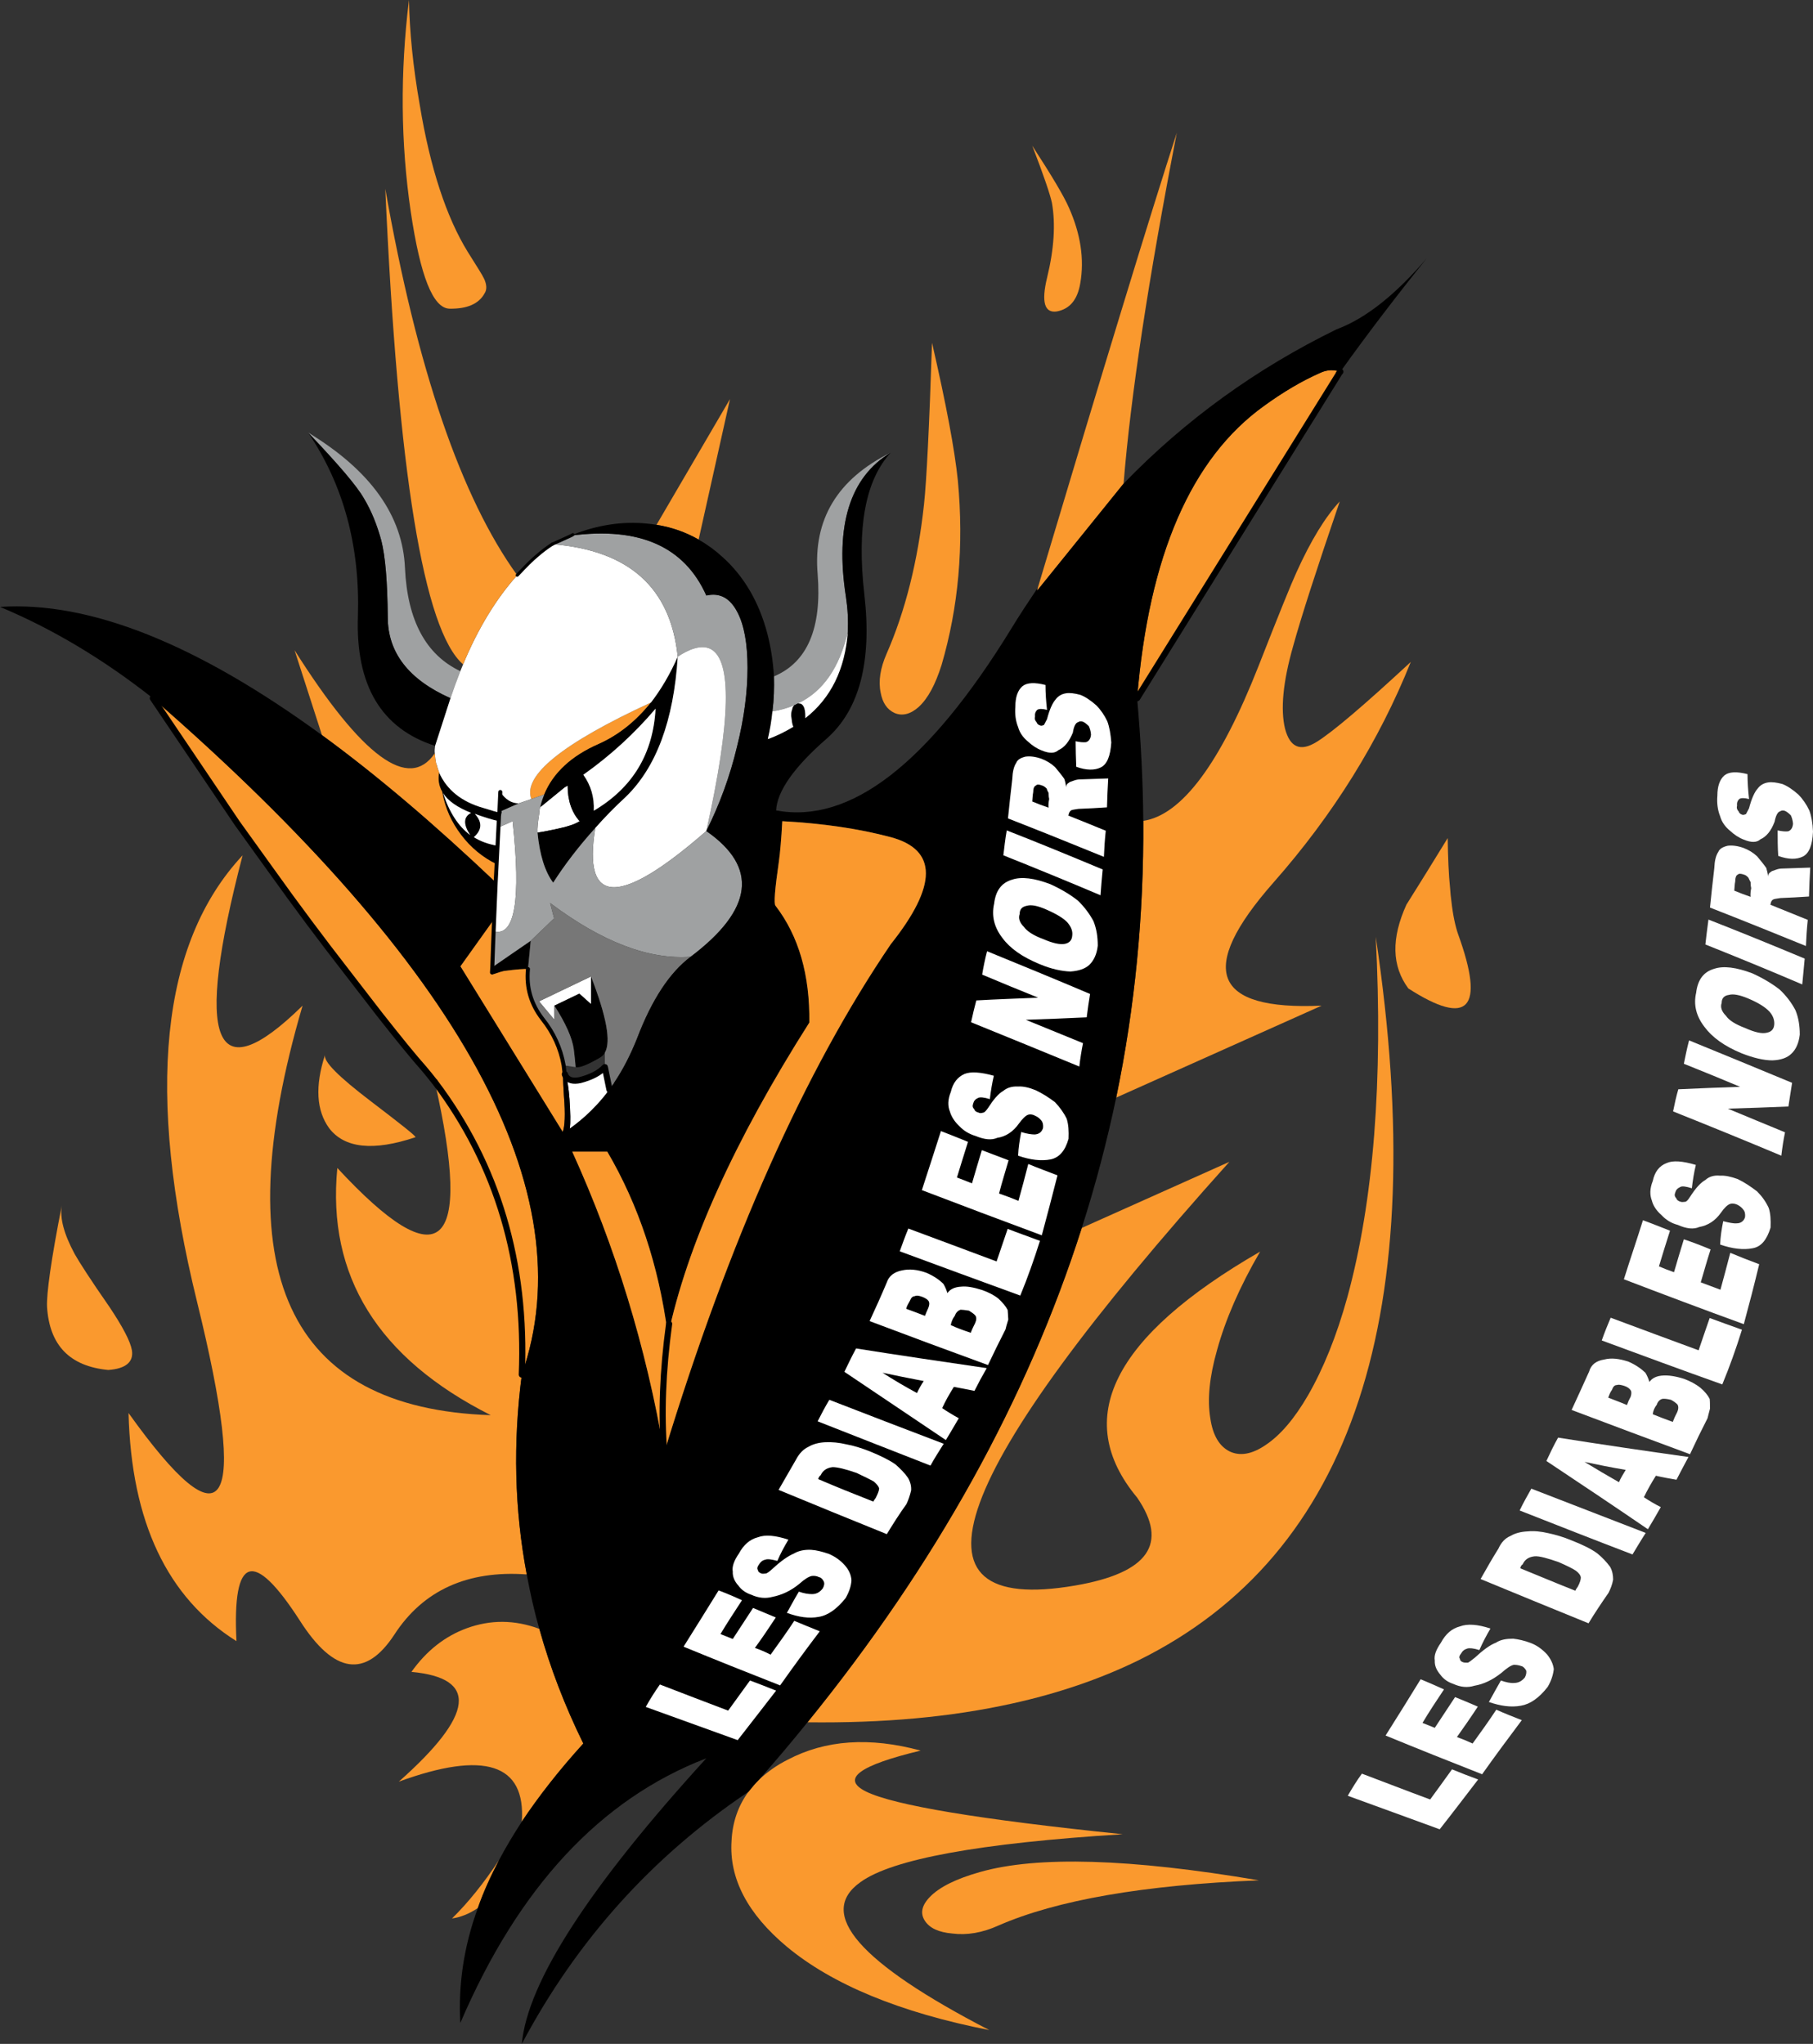 <?xml version="1.0" encoding="utf-8"?>
<!-- Generator: Adobe Illustrator 12.0.0, SVG Export Plug-In . SVG Version: 6.00 Build 51448)  -->
<!DOCTYPE svg PUBLIC "-//W3C//DTD SVG 1.1//EN" "http://www.w3.org/Graphics/SVG/1.1/DTD/svg11.dtd">
<svg  version="1.1" id="Layer_1" xmlns="http://www.w3.org/2000/svg" xmlns:xlink="http://www.w3.org/1999/xlink" width="589.6" height="664.8"
	 viewBox="0 0 589.6 664.8" overflow="visible" enable-background="new 0 0 589.6 664.8" xml:space="preserve">
<rect x="0" y="0" width="589.6" height="664.8" fill="#333333" stroke="none"/>
<g>
	<path fill="#FA992E" d="M335.7,47.4c3.7,9.6,5.8,15.8,6.4,18.6c1.2,6.9,0.7,15-1.6,24.4c-1.9,7.9-0.8,11.5,3.2,10.9
		c4.2-0.8,6.7-3.8,7.6-9.1c1.4-7.9,0.1-16.2-3.7-24.7C346,63.8,342,57.1,335.7,47.4z"/>
	<path fill="#FA992E" d="M311.5,156.3c-1-9.9-3.8-24.8-8.4-44.8c-0.9,27.6-1.8,45.1-2.6,52.5c-2,18.5-6.1,34.8-12.2,48.7
		c-2,4.6-2.7,8.8-1.9,12.6c0.6,3.3,2.1,5.5,4.5,6.6c2.5,1.1,5.2,0.4,7.8-1.9c3.1-2.8,5.5-7.4,7.5-13.7
		C311.7,197.5,313.5,177.6,311.5,156.3z"/>
	<path fill="#FA992E" d="M136.5,34.1c-2.2-12.5-3.3-23.8-3.5-34.1c-2.9,23.6-2.7,46.6,0.6,69c3.1,20.8,7.2,31.3,12.6,31.4
		c5.6,0.1,9.5-1.5,11.4-5c0.8-1.2,0.7-2.9-0.2-4.8c-0.4-0.9-2.2-3.8-5.3-8.7C145.2,70.7,139.9,54.7,136.5,34.1z"/>
	<path fill="#FA992E" d="M105.7,343.1c-3.3,10.2-2.8,18.1,1.3,23.8c5,6.6,14.4,7.6,28.1,3c0.4-0.2-4.4-4-14.5-11.7
		C110.1,350.2,105.1,345.2,105.7,343.1z"/>
	<path fill="#FA992E" d="M20.1,392.1c-3.5,17.7-5,28.7-4.8,33c0.8,12.5,7.4,19.3,19.9,20.5c5.7-0.4,8.3-2.6,7.7-6.4
		c-0.5-2.9-2.9-7.5-7.3-14.1c-6.2-8.9-9.9-14.7-11.3-17.2C20.8,401.4,19.4,396.2,20.1,392.1z"/>
	<path fill="#FA992E" d="M318.7,608.9c-7.8,2.2-13.2,4.9-16.3,8.1c-2.7,2.8-3.2,5.4-1.6,7.8c1.6,2.4,4.5,3.7,8.9,4.1
		c4.7,0.6,9.7-0.2,15-2.6c19-8.3,47.3-13.2,84.7-14.7C367.6,604.5,337.3,603.6,318.7,608.9z"/>
	<path fill="#FA992E" d="M471.6,289.1c-0.5-4.7-0.7-10.2-0.8-16.5c-1.7,2.7-5,8.2-10.2,16.5c-0.8,1.2-1.6,2.6-2.5,4
		c-0.2,0.3-0.4,0.7-0.7,1.1c-5,11-4.8,20,0.6,27.3c19.6,12.6,25,6.7,16.2-17.6c-0.9-2.6-1.7-6.2-2.2-10.8
		C471.8,291.8,471.7,290.5,471.6,289.1z"/>
	<path fill="#9FA1A2" d="M118.4,162.2c2.4,4,4.2,8.5,5.6,13.6c1.3,5.1,2,13.4,2.1,24.9c0,11.5,6.7,20.3,20.4,26.4c1-3,2.1-6,3.2-8.8
		c-11.2-5.3-17.2-16.5-18-33.5c-0.7-17.1-11.2-31.8-31.5-44.1C110,151,116.1,158.1,118.4,162.2z"/>
	<path d="M124,175.8c-1.4-5.1-3.2-9.6-5.6-13.6c-2.3-4.1-8.4-11.2-18.2-21.5c11.5,17,16.9,36.9,16.2,59.7
		c-0.8,22.5,7.6,36.6,25.1,42.2l5-15.5c-13.7-6.1-20.4-14.9-20.4-26.4C126,189.2,125.3,180.9,124,175.8z"/>
	<path d="M143.8,257.5L143.8,257.5c0,0.1,0.2,0.3,0.3,0.5c1.6,2.5,4.6,4.6,9.1,6.4c-2.5,1.3-2.6,3.7-0.3,7.2
		c-3.8-2.8-6.8-7.4-8.8-13.6h-0.2c0.9,4.9,2.9,9.4,6.1,13.6c3.1,4.1,7,7.3,11.5,9.5l0.3-6c-2.9-0.5-5.5-1.4-7.7-2.8
		c2.7-2.4,2.8-4.9,0.3-7.6c3,1.1,5.6,1.9,7.8,2.4l0,0l0.1-2.2v0.4l0.1-1c-0.6-0.1-2.3-0.6-5.2-1.5c-7.1-2-11.9-5.9-14.4-11.5
		C142.4,253.5,142.7,255.6,143.8,257.5z"/>
	<path fill="#FFFFFF" d="M153.2,264.4c-4.5-1.8-7.5-3.9-9.1-6.4c2,6.2,5,10.8,8.8,13.6C150.6,268.1,150.7,265.7,153.2,264.4z"/>
	<path fill="#FFFFFF" d="M154.4,264.7c2.5,2.7,2.4,5.2-0.3,7.6c2.2,1.4,4.8,2.3,7.7,2.8l0.4-8C160,266.6,157.4,265.8,154.4,264.7z"
		/>
	<path fill="#FFFFFF" d="M184.6,255.5c-0.3,0.2-0.6,0.4-1,0.6l-7.6,6.2l-0.4,0.4c-0.1,0.5-0.2,1.1-0.2,1.7c-0.5,3-0.7,5.2-0.6,6.4
		c0.2,0,2.2-0.3,5.9-1.1c3.8-0.8,6.3-1.6,7.8-2.6C185.9,264.2,184.6,260.3,184.6,255.5z"/>
	<path d="M162.2,267.1L162.2,267.1L162.2,267.1L162.2,267.1z"/>
	<path fill="#FFFFFF" d="M162.2,267.1L162.2,267.1l0.1-1.8v-0.4L162.2,267.1z"/>
	<path d="M162.4,264.3v-0.2l6.3-2.8c-2.3,0-4.3-1.2-6-3.7L162.4,264.3z"/>
	<path fill="#FFFFFF" d="M162.2,267.1L162.2,267.1l-0.4,8c0,0,0,0,0.1,0l-0.3,6.1l-0.3,5.9l-0.5,11.6l-0.2,4.2
		c6.8,1.9,8.9-10.1,6.1-35.8l-4.5,2V267.1z"/>
	<path fill="#FA992E" d="M172.8,259.9l4.2-1.5c2.9-7,8.8-12.5,17.7-16.4c6.5-2.9,12.1-7.4,17-13.5
		C182.9,241.8,169.9,252.3,172.8,259.9z"/>
	<path d="M161.9,275.1c-0.1,0-0.1,0-0.1,0l-0.3,6c0,0,0,0,0.1,0.1L161.9,275.1z"/>
	<path d="M160.7,316.8c1.7-0.6,2.8-0.9,3.3-1c4-0.5,6.5-0.7,7.7-0.6l0.9-9.2l-12.5,8.6l-0.1,1.7
		C159.6,316.9,159.8,317.1,160.7,316.8z"/>
	<path fill="#FFFFFF" d="M188.4,323.2l3.8,3.4v-9l-16.9,8.1l5,6v-4.6L188.4,323.2z"/>
	<path d="M192.2,326.6l-3.8-3.4l-8.1,3.9c3.7,5.8,5.8,10.5,6.3,14.2c0.3,2.4,0.5,4.4,0.6,5.8c1.3,0.3,4-0.8,8.1-3.2
		c0.6-0.4,1.1-0.9,1.4-1.5c2.1-3.6,0.5-11.9-4.5-24.8V326.6z"/>
	<path d="M220.4,213.6c-2.5,5.7-5.4,10.6-8.7,14.9c-4.9,6.1-10.5,10.6-17,13.5c-8.9,3.9-14.8,9.4-17.7,16.4
		c-0.5,1.2-0.9,2.4-1.2,3.6l0.2,0.3l7.6-6.2c0.4-0.2,0.7-0.4,1-0.6c0,4.8,1.3,8.7,3.9,11.6c-1.5,1-4,1.8-7.8,2.6
		c-3.7,0.8-5.7,1.1-5.9,1.1c0.7,7.2,2.4,12.7,5.1,16.3c3.7-5.8,8.3-11.8,13.7-17.8c3-3.4,6.3-6.8,9.9-10.1
		C213.4,249.6,219.1,234.4,220.4,213.6z M193.1,263.7c0.2-4.3-0.9-8.2-3.4-11.7c8.9-6.3,16.7-13.5,23.5-21.5
		C212.4,245.1,205.8,256.2,193.1,263.7z"/>
	<path fill="#FFFFFF" d="M189.7,252c2.5,3.5,3.6,7.4,3.4,11.7c12.7-7.5,19.3-18.6,20.1-33.2C206.4,238.5,198.6,245.7,189.7,252z"/>
	<path fill="#FFFFFF" d="M174.7,180.7c-1.6,1.3-3.7,3.4-6.5,6.4c-6.8,7.6-12.7,17.2-17.6,29c-0.3,0.7-0.6,1.5-0.9,2.2
		c-1.1,2.8-2.2,5.8-3.2,8.8l-5,15.5c-0.1,0.8-0.2,1.6-0.1,2.4c0.1,1.2,0.2,2.4,0.5,3.6c0,0,0,0,0.1,0.1c0.2,0.8,0.5,1.7,0.8,2.6
		c2.5,5.6,7.3,9.5,14.4,11.5c2.9,0.9,4.6,1.4,5.2,1.5l0.3-6.7c1.7,2.5,3.7,3.7,6,3.7l4.1-1.4c-2.9-7.6,10.1-18.1,38.9-31.4
		c3.3-4.3,6.2-9.2,8.7-14.9c-2.3-22.5-15.9-34.6-40.8-36.6l0,0C177.9,178.1,176.3,179.3,174.7,180.7z"/>
	<path fill="#FA992E" d="M150.6,216.1c4.9-11.8,10.8-21.4,17.6-29C150,161.9,135.6,120,125.3,61.4
		C129.4,153.5,137.8,205,150.6,216.1z"/>
	<path fill="#FA992E" d="M337.5,191.2c-0.1,0.3-0.2,0.6-0.2,0.9l28.1-34.8l0,0c2.3-28.6,8.1-66.6,17.3-114.1
		C374.1,69.8,359,119.2,337.5,191.2z"/>
	<path fill="#FA992E" d="M435.2,121.9c0.2-0.4,0.5-0.7,0.6-1c-2-0.7-4.2-0.7-6.5,0.4c-5.9,2.6-12,6.2-18.2,10.7
		c-23.7,17-37.5,48.7-41.3,95.1L435.2,121.9z"/>
	<path fill="#FA992E" d="M435.7,163.1c-4.7,5-9.4,12.7-14.1,23.1c-1.7,3.7-5.8,13.8-12.3,30.4c-12.5,31.8-25,48.5-37.5,50.4v0.1
		c0.2,30.6-2.7,60.5-8.8,89.9l66.8-29.9c-35.4,1.6-40.6-11.7-15.7-40c19.5-22.1,34.4-46.1,44.7-71.8c-15.1,14-25.3,22.7-30.6,26
		c-5.3,3.3-8.7,1.8-10.3-4.3c-1.5-6.2-0.7-15.1,2.6-26.7C423.2,200.5,428.3,184.8,435.7,163.1z"/>
	<path fill="#9FA1A2" d="M179.6,177L179.6,177l6.2-2.8c-0.1,0-0.2,0-0.3,0.1C183.6,175,181.6,176,179.6,177z"/>
	<path d="M185.8,174.2l0.5-0.3c-0.2,0.1-0.5,0.2-0.8,0.4C185.6,174.2,185.7,174.2,185.8,174.2z"/>
	<path fill="#9FA1A2" d="M185.8,174.2l-6.2,2.8c24.9,2,38.5,14.1,40.8,36.6c1.8-1.2,3.4-2,4.8-2.5c2.4-0.8,4.3-0.8,5.9,0
		c7,3.6,6.6,23.3-1.4,59.2c4.3-8.6,7.7-17.8,10-27.5c2.3-9.2,3.4-17.7,3.4-25.6s-1.1-13.9-3.3-18.1c-2.4-4.6-5.7-6.4-10.1-5.4
		C222.6,177.8,208,171.3,185.8,174.2z"/>
	<path fill="#FA992E" d="M213.5,170.7c5,0.8,9.5,2.4,13.7,4.8l10.2-45.7L213.5,170.7z"/>
	<path fill="#FA992E" d="M95.8,211.5l8.9,27.6c17.8,13,36.6,29,56.5,47.9l0.3-5.9c-4.5-2.2-8.4-5.4-11.5-9.5
		c-3.2-4.2-5.2-8.7-6.1-13.6c-0.1-0.2-0.1-0.3-0.1-0.4v-0.1c-1.1-1.9-1.4-4-1-6.2v-0.2c-0.1-0.1-0.1-0.3-0.2-0.4
		c-0.3-0.7-0.5-1.4-0.6-2c-0.1-0.1-0.1-0.1-0.1-0.1c-0.3-1.2-0.4-2.4-0.5-3.6C133,257.4,117.8,246.3,95.8,211.5z"/>
	<path fill="#FA992E" d="M49.7,227.1l27.4,40.6l11,15.3c3.9,5.3,8.1,10.8,12.4,16.7c4.6,6.1,8.7,11.7,12.5,16.7l10.5,13.6
		c6.3,8,11.1,13.9,14.4,17.6c1.4,1.6,2.5,2.8,3.4,3.6c0,0.2,0,0.4,0.1,0.7c20.4,27,29.8,58.8,28.3,95.2
		C190.4,388,150.3,314.6,49.7,227.1z"/>
	<path fill="#FA992E" d="M98.4,327.1c-28.9,28.4-35.4,12.1-19.5-48.9c-26.7,28.6-31.6,77-14.8,145.3c16.8,68.4,9.4,80.4-22.3,36.1
		c0.9,35.4,12.6,60.1,35.1,74.2c-1.4-27.9,5.5-30.1,20.6-6.7c11.1,17.4,21.4,18.9,30.8,4.5c9.3-14.3,23.7-20.9,43-19.5
		c-4-21.2-4.5-42.8-1.6-65c1.5-36.4-7.9-68.2-28.3-95.2c12.5,55,1.9,64.3-31.7,28c-3.4,35.1,13.2,61.9,49.9,80.4
		C93.5,458.1,73,413.7,98.4,327.1z"/>
	<path fill="#FFFFFF" d="M231.1,211.1c-1.6-0.8-3.5-0.8-5.9,0c-1.4,0.5-3,1.3-4.8,2.5c-1.3,20.8-7,36-16.9,45.6
		c-3.6,3.3-6.9,6.7-9.9,10.1c-4.2,25.4,7.8,25.7,36.1,1C237.7,234.4,238.1,214.7,231.1,211.1z"/>
	<path fill="#9FA1A2" d="M162.4,264.1v0.2l-0.1,1l-0.1,1.8v2l4.5-2c2.8,25.7,0.7,37.7-6.1,35.8l-0.2,3.4l-0.3,8.3l12.5-8.6l7.6-7.3
		l-1.3-5c16.9,12.7,32.1,18.5,45.7,17.5c20.4-15.4,22.1-29.1,5.1-40.9c-28.3,24.7-40.3,24.4-36.1-1c-5.4,6-10,12-13.7,17.8
		c-2.7-3.6-4.4-9.1-5.1-16.3c-0.1-1.2,0.1-3.4,0.6-6.4v-0.6c0-0.2,0.1-0.4,0.1-0.6c0.1-0.2,0.1-0.4,0.1-0.5c0.1-0.3,0.1-0.5,0.2-0.7
		c0.3-1.2,0.7-2.4,1.2-3.6l-4.2,1.5l-4.1,1.4L162.4,264.1z"/>
	<path fill="#FA992E" d="M161.2,287c0.1,0.1,0.1,0.1,0.1,0.1l0.3-5.9c-0.1-0.1-0.1-0.1-0.1-0.1L161.2,287z"/>
	<path d="M161.3,287.1c0,0,0,0-0.1-0.1l-0.5,11.9l0.1-0.2L161.3,287.1z"/>
	<path fill="#777777" d="M207.2,337.7c4.8-12.6,10.6-21.4,17.4-26.5c-13.6,1-28.8-4.8-45.7-17.5l1.3,5l-7.6,7.3l-0.9,9.2
		c-0.6,6,1,11.4,4.7,16.2c3.6,4.5,5.9,9.5,6.9,15.1l3.9,0.6c-0.1-1.4-0.3-3.4-0.6-5.8c-0.5-3.7-2.6-8.4-6.3-14.2v4.6l-5-6l16.9-8.1
		c5,12.9,6.6,21.2,4.5,24.8v4.7l1.5,7.3c0.1-0.2,0.2-0.3,0.3-0.4c0,0,0,0,0-0.1c0.4-0.5,0.8-1.1,1.2-1.6v-0.1
		C202.6,347.9,205.1,343,207.2,337.7z"/>
	<path fill="#FA992E" d="M160.8,298.7l-0.1,0.2l-0.3,7.4l0.2-3.4L160.8,298.7z"/>
	<path fill="#FA992E" d="M164,315.8c-0.5,0.1-1.6,0.4-3.3,1c-0.9,0.3-1.1,0.1-0.7-0.5l0.1-1.7l0.3-8.3l0.3-7.4l-11,15.4l33.3,53.9
		c0.7-1.8,0.9-5.7,0.4-11.7c-0.4-6.1-0.4-8.4,0.3-7.1l-0.1-0.3c-0.1-0.9-0.2-1.8-0.3-2.6c-1-5.6-3.3-10.6-6.9-15.1
		c-3.7-4.8-5.3-10.2-4.7-16.2C170.5,315.1,168,315.3,164,315.8z"/>
	<path fill="#FFFFFF" d="M198.2,354.4l-1.5-7.3c-1.9,2-4.6,3.3-8,4.2c-2.3,0.5-3.8,0.1-4.7-1.2c0.5,1,0.9,3.5,1.2,7.3
		c0.3,4.5,0.4,7.7,0.1,9.7C190.2,363.6,194.5,359.4,198.2,354.4z"/>
	<path fill="#FA992E" d="M189.7,567.1c-6-12.2-10.8-24.7-14.3-37.3c-8.1-3-15.9-3-23.6-0.2c-7.1,2.6-13.1,7.3-18,14.2
		c21.8,2,20.5,13.9-4.1,35.7c27.9-10.2,41.3-5.8,40,13C175.3,584.1,181.9,575.7,189.7,567.1z"/>
	<path fill="#FA992E" d="M246.9,578.8c-1.3,1.3-2.4,2.6-3.5,4c-3.3,4.5-5.2,9.8-5.5,16c-0.8,12.2,5.2,23.7,18,34.4
		c14.8,12.3,36.8,21.4,65.8,27.1c-42.3-21.9-56.2-37.9-41.9-48.1c10.3-7.5,38.7-12.7,85.3-15.6c-46.6-4.8-74.4-9.4-83.5-13.9
		c-8.2-4.1-2.2-8.5,17.8-13.3c-16.6-4.5-31-3.5-43.3,3C252.5,574.2,249.5,576.4,246.9,578.8z"/>
	<path fill="#FA992E" d="M147,624c2.8-0.4,5.6-1.5,8.4-3.4c1.8-5.2,4.2-10.4,6.9-15.6C157.4,612.4,152.3,618.8,147,624z"/>
	<path fill="#FA992E" d="M425.4,453.8c-4.4,7.6-9,13-13.8,16.2c-4.4,3-8.3,3.7-11.7,2.1c-3.4-1.7-5.5-5.3-6.3-10.8
		c-1-6.1-0.3-13.4,2.2-22.2c2.7-9.8,7.3-20.5,14-32c-48,27.7-61.3,54.4-40,80c10.3,15,3.7,24.5-20.1,28.6
		c-58.1,10-41.4-35.9,50.1-137.8l-48,21.5c-17.8,55.8-47.5,109.4-89.2,160.8c24.6,0.3,46.7-1.7,66.5-6.1c15-3.3,28.7-8,41-14
		c69.9-34.4,95.7-112.9,77.3-235.4c2.4,46.9-0.7,85.9-9.2,117.1C434.7,434.5,430.4,445.1,425.4,453.8z"/>
	<path fill="#9FA1A2" d="M289.7,147.2c-17.4,8.6-25.3,21.8-23.8,39.5c1.4,17.6-3.3,28.7-14.2,33.3c0.1,3.7,0,7.5-0.5,11.4
		c2.6-0.4,4.9-1.1,7.1-2c0.4-0.2,0.8-0.4,1.2-0.6c8.2-3.9,13.5-11.7,16.2-23.2c0.2-3.7,0-7.5-0.6-11.5
		C271.5,170.9,276.4,155.2,289.7,147.2z"/>
	<path d="M337.5,191.2c-0.1,0.3-0.3,0.5-0.5,0.7c-2.8,4.2-5.6,8.4-8.2,12.7c-26.9,43.8-52.3,63.5-76.4,59
		c0.3-6.2,5.8-14.1,16.5-23.4c10.6-9.4,14.7-25,12.2-46.8c-2.5-21.8,0.3-37.2,8.6-46.2c-13.3,8-18.2,23.7-14.6,46.9
		c0.6,4,0.8,7.8,0.6,11.5c-0.9,12-5.4,21.4-13.8,28c0-0.2,0-0.4,0-0.6c0-2.8-0.7-4.2-2.1-4.2c-0.1,0-0.2,0-0.3,0
		c-0.4,0.2-0.8,0.4-1.2,0.6c-0.4,0.3-0.6,0.8-0.7,1.4c-0.3,0.7-0.3,1.3-0.3,2.1c0,0,0.1,0.8,0.3,2.2c0.1,0.5,0.2,0.9,0.4,1.3
		c-2.5,1.5-5.2,2.9-8.3,4c0.7-3,1.2-6,1.5-9c0.5-3.9,0.6-7.7,0.5-11.4c-0.3-4.9-1-9.5-2.2-14.1c-2.7-10.1-7.5-18.4-14.5-24.7
		c-2.4-2.2-5-4.1-7.8-5.7c-4.2-2.4-8.7-4-13.7-4.8c-1-0.2-2.1-0.3-3.1-0.4c-7.9-0.8-15.9,0.4-24.1,3.6l-0.5,0.3
		c22.2-2.9,36.8,3.6,43.9,19.5c4.4-1,7.7,0.8,10.1,5.4c2.2,4.2,3.3,10.2,3.3,18.1s-1.1,16.4-3.4,25.6c-2.3,9.7-5.7,18.9-10,27.5
		c17,11.8,15.3,25.5-5.1,40.9c-6.8,5.1-12.6,13.9-17.4,26.5c-2.1,5.3-4.6,10.2-7.5,14.5v0.1c-0.4,0.5-0.8,1.1-1.2,1.6
		c0,0.1,0,0.1,0,0.1c-0.1,0.1-0.2,0.2-0.3,0.4c-3.7,5-8,9.2-12.9,12.7c0.3-2,0.2-5.2-0.1-9.7c-0.3-3.8-0.7-6.3-1.2-7.3
		c-0.1-0.2-0.2-0.3-0.2-0.4v-0.1c-0.1,0-0.1-0.1-0.1-0.2c-0.7-1.3-0.7,1-0.3,7.1c0.5,6,0.3,9.9-0.4,11.7l-33.3-53.9l11-15.4
		l0.5-11.9c-19.9-18.9-38.7-34.9-56.5-47.9C64,209.4,29.2,195.5,0,197.4c17,7.1,33.6,17,49.7,29.7c100.6,87.5,140.7,160.9,120,220
		c-2.9,22.2-2.4,43.8,1.6,65c1.1,5.9,2.4,11.9,4.1,17.7c3.5,12.6,8.3,25.1,14.3,37.3c-7.8,8.6-14.4,17-20,25.4
		c-2.7,4.2-5.2,8.3-7.4,12.5c-2.7,5.2-5.1,10.4-6.9,15.6c-4.6,12.6-6.4,25.1-5.7,37.4c18.9-44.1,45.5-72.8,80-86.1
		c-38.2,41.9-58.2,72.9-60,92.9c17.8-33.6,42.4-61,73.7-82c1.1-1.4,2.2-2.7,3.5-4c5.4-6.1,10.7-12.4,15.7-18.6
		c41.7-51.4,71.4-105,89.2-160.8c4.5-14,8.2-28.2,11.2-42.4c6.1-29.4,9-59.3,8.8-89.9V267c-0.1-13.2-0.8-26.5-2-39.9
		c3.8-46.4,17.6-78.1,41.3-95.1c6.2-4.5,12.3-8.1,18.2-10.7c2.3-1.1,4.5-1.1,6.5-0.4c-0.1,0.3-0.4,0.6-0.6,1c0-0.1,0.1-0.2,0.2-0.4
		l0.5-0.6c9.1-12.7,18.5-25,28.1-36.9c-10.2,11.9-19.9,19.6-29.3,23.1c-26,12.7-49.2,29.4-69.3,50.2l0,0l-28.1,34.8
		C337.3,191.8,337.4,191.5,337.5,191.2z M253.3,280.2c0.4-2.9,0.8-7.3,1.1-13.1c13,0.7,24.8,2.4,35.3,5.2c15.2,4.1,15.2,15.7,0,34.8
		c-28,41.2-52.6,96.3-73.7,165.4c-5.9-34.5-15.9-67.1-29.9-97.9h11.4c10.2,17.4,16.7,37.1,19.6,58.9c0,0.1,0.2-0.9,0.5-2.9
		c-0.3,2.4-0.4,3.7-0.4,4c6.2-29.4,21.5-63.4,46-102c0.2-15.4-3.4-28.1-11-38C251.6,294,252,289.2,253.3,280.2z"/>
	<path fill="#FA992E" d="M254.4,267.1c-0.3,5.8-0.7,10.2-1.1,13.1c-1.3,9-1.7,13.8-1.1,14.4c7.6,9.9,11.2,22.6,11,38
		c-24.5,38.6-39.8,72.6-46,102c0-0.3,0.1-1.6,0.4-4c-2.1,15.4-2.6,29.3-1.6,41.9c21.1-69.1,45.7-124.2,73.7-165.4
		c15.2-19.1,15.2-30.7,0-34.8C279.2,269.5,267.4,267.8,254.4,267.1z"/>
	<path fill="#FA992E" d="M197.5,374.6h-11.4c14,30.8,24,63.4,29.9,97.9c-1-12.6-0.5-26.5,1.6-41.9c-0.3,2-0.5,3-0.5,2.9
		C214.2,411.7,207.7,392,197.5,374.6z"/>
	<path fill="#FFFFFF" d="M259.5,228.8c0.1,0,0.2,0,0.3,0c1.4,0,2.1,1.4,2.1,4.2c0,0.2,0,0.4,0,0.6c8.4-6.6,12.9-16,13.8-28
		C273,217.1,267.7,224.9,259.5,228.8z"/>
	<path fill="#FFFFFF" d="M257.6,230.8c0.1-0.6,0.3-1.1,0.7-1.4c-2.2,0.9-4.5,1.6-7.1,2c-0.3,3-0.8,6-1.5,9c3.1-1.1,5.8-2.5,8.3-4
		c-0.2-0.4-0.3-0.8-0.4-1.3c-0.2-1.4-0.3-2.2-0.3-2.2C257.3,232.1,257.3,231.5,257.6,230.8z"/>
	<path fill="none" stroke="#000000" stroke-linecap="round" stroke-linejoin="round" d="M179.6,177c-1.7,1.1-3.3,2.3-4.9,3.7
		c-1.6,1.3-3.7,3.4-6.5,6.4"/>
	<polyline fill="none" stroke="#000000" stroke-linecap="round" stroke-linejoin="round" points="186.3,173.9 185.8,174.2 
		179.6,177 	"/>
	
		<line fill="none" stroke="#000000" stroke-width="1.3" stroke-linecap="round" stroke-linejoin="round" x1="162.7" y1="257.6" x2="162.4" y2="264.3"/>
	<polyline fill="none" stroke="#000000" stroke-width="1.3" stroke-linecap="round" stroke-linejoin="round" points="160,316.3 
		160.1,314.6 160.4,306.3 160.7,298.9 161.2,287 161.5,281.1 161.8,275.1 162.2,267.1 162.2,267.1 162.3,264.9 162.3,265.3 
		162.4,264.3 	"/>
	<path fill="none" stroke="#000000" stroke-width="1.3" stroke-linecap="round" stroke-linejoin="round" d="M171.7,315.2
		c-0.6,6,1,11.4,4.7,16.2c3.6,4.5,5.9,9.5,6.9,15.1c0.1,0.8,0.2,1.7,0.3,2.6l0.1,0.3"/>
	
		<line fill="none" stroke="#000000" stroke-width="1.3" stroke-linecap="round" stroke-linejoin="round" x1="162.4" y1="264.3" x2="162.4" y2="264.1"/>
	
		<line fill="none" stroke="#000000" stroke-width="2" stroke-linecap="round" stroke-linejoin="round" x1="369.8" y1="227.1" x2="435.2" y2="121.9"/>
	<path fill="none" stroke="#000000" stroke-width="2" stroke-linecap="round" stroke-linejoin="round" d="M49.7,227.1l27.4,40.6
		l11,15.3c8.2,11.5,16.5,22.6,24.9,33.4l10.5,13.6c6.3,8,11.1,13.9,14.4,17.6c1.2,1.4,2.3,2.8,3.4,4.2c0.1,0,0.1,0,0.1,0.1
		c20.4,27,29.8,58.8,28.3,95.2"/>
	
		<line fill="none" stroke="#000000" stroke-width="2" stroke-linecap="round" stroke-linejoin="round" x1="435.4" y1="121.5" x2="435.9" y2="120.9"/>
	<path fill="none" stroke="#000000" stroke-width="2" stroke-linecap="round" stroke-linejoin="round" d="M198.2,354.4l-1.5-7.3
		c-1.9,2-4.6,3.3-8,4.2c-2.3,0.5-3.8,0.1-4.7-1.2c-0.1-0.2-0.2-0.3-0.2-0.4v-0.1c-0.1,0-0.1-0.1-0.1-0.2"/>
	<path fill="none" stroke="#000000" stroke-width="2" stroke-linecap="round" stroke-linejoin="round" d="M216,472.5
		c-1-12.6-0.5-26.5,1.6-41.9"/>
	<g>
		<g>
			<path fill="#FFFFFF" d="M338.4,236c-0.7-0.2-1.1-0.5-1.3-1.1c-0.5-0.5-0.7-1.1-0.5-1.9c-0.1-1,0.2-1.6,0.7-2.1
				c0.6-0.4,1.7-0.4,3.2,0c-0.3-2.7-0.5-5.4-0.5-8.1c-3.5-0.9-6-0.8-7.5,0.4c-1.5,1.3-2.3,3.5-2.3,6.6c-0.2,2.5,0.1,4.7,0.9,6.7
				c0.5,1.8,1.6,3.4,3.2,4.7c1.4,1.3,2.9,2.3,4.5,2.9c2.4,1,4.2,1,5.4-0.1c2-0.9,3.5-2.8,4.7-5.7c0.3-2,0.9-3.2,1.7-3.4
				c0.4-0.3,1-0.4,1.7-0.1c0.6,0.3,1.2,0.8,1.8,1.4c0.3,0.7,0.6,1.5,0.7,2.7c-0.1,1.4-0.7,2.2-1.6,2.5c-0.9,0.1-2,0-3.4-0.3
				c0,2.7,0.1,5.5,0.2,8.3c3.3,1.2,6,1.2,8,0.2s3.1-3.6,3.4-8.1c-0.2-2.7-0.6-5-1.3-6.9c-0.9-1.9-2.1-3.7-3.6-5.2
				c-1.8-1.6-3.6-2.8-5.2-3.4c-1.9-0.5-3.4-0.7-4.6-0.5c-1.4,0.2-2.6,0.9-3.4,2c-1,1.1-2,3.3-2.8,6.4c-0.6,1.1-0.9,1.8-1,1.9
				C339,236,338.7,236.1,338.4,236z"/>
			<path fill="#FFFFFF" d="M343.1,249.5c-1.3-1.2-2.8-2.1-4.4-2.7c-2-0.7-3.7-0.9-5.2-0.7c-1.6,0.4-2.6,1-3,2
				c-0.8,1.2-1.2,2.9-1.3,5.3c-0.5,4.4-1,8.6-1.4,12.8c10.5,4.1,20.9,8.3,31.2,12.5c0.1-2.7,0.3-5.6,0.6-8.5
				c-4.2-1.7-8.3-3.4-12.1-4.9c-0.1,0-0.1-0.1,0-0.2c0.1-0.7,0.4-1.2,0.8-1.5c0.3-0.2,1.1-0.3,2.4-0.5c3.1-0.1,6.2-0.3,9.3-0.5
				c0.1-3.2,0.2-6.3,0.4-9.4c-3,0.1-6,0.2-9,0.3c-0.7,0-1.4,0.1-2.2,0.4c-0.9,0.3-1.5,0.5-1.6,0.7c-0.6,0.3-0.9,0.8-0.9,1.5
				c-0.1-1.1-0.3-2-0.6-2.8C345.1,251.9,344.1,250.7,343.1,249.5z M338.9,255.5c0.4,0.1,0.9,0.4,1.5,1c0.1,0.5,0.4,1,0.6,1.4
				c0,0.9,0.1,1.6,0.2,2c-0.2,1-0.3,2-0.2,2.8c-1.8-0.6-3.6-1.3-5.3-2c0.1-1.1,0.1-2,0.3-3c0-1.2,0.3-2,0.9-2.2
				C337.2,255.1,337.9,255.1,338.9,255.5z"/>
			<path fill="#FFFFFF" d="M327.4,270.1c-0.5,2.8-0.8,5.6-1.1,8.1c10.5,4.2,21,8.5,31.6,13c0.2-2.7,0.4-5.5,0.7-8.4
				C348.3,278.5,337.9,274.2,327.4,270.1z"/>
			<path fill="#FFFFFF" d="M323.3,293.9c-0.9,4,0,7.7,2.7,11.2c2.5,3.4,6.5,6.2,12.1,8.5c3.8,1.6,7.2,2.3,10,2.4
				c2.8-0.2,4.8-0.9,6.2-2.2c1.4-1.4,2.4-3.4,2.7-6.2c0-2.9-0.4-5.5-1.4-8c-1.3-2.4-3-4.7-5.1-6.7c-2.4-1.9-5.4-3.7-8.9-5.3
				c-5.2-2-9.4-2.5-12.4-1.5C325.7,287.1,323.8,289.7,323.3,293.9z M331.6,297.3c0-1.6,0.8-2.4,2.4-2.7c1.4-0.4,3.5,0,6.4,1.3
				c3.2,1.4,5.5,2.8,6.7,4.1c1.2,1.4,1.8,2.8,1.6,4.3c-0.1,1.5-0.9,2.4-2.4,2.7c-1.6,0.3-3.9-0.2-6.9-1.5c-3.3-1.2-5.4-2.6-6.4-4
				C331.6,300.1,331.1,298.7,331.6,297.3z"/>
			<path fill="#FFFFFF" d="M313.7,349.3c-2.3,1-3.8,2.9-4.5,5.9c-1,2.4-1,4.6-0.3,6.3c0.5,1.7,1.5,3.3,3.1,4.8
				c1.5,1.6,3.3,2.6,5.3,3.2c2.9,1.2,5.2,1.4,7,0.6c2.8-0.4,5.2-2,7.1-4.7c1.1-1.5,2.1-2.5,2.9-2.8c0.6-0.2,1.4-0.2,2.3,0.3
				c0.8,0.3,1.5,0.9,2,1.5c0.6,0.7,0.7,1.6,0.6,2.5c-0.4,1.3-1.3,2-2.7,2.1c-1,0-2.5-0.2-4.4-0.8c-0.5,2.6-0.9,5.1-1,7.7
				c4,1.4,7.6,1.8,10.6,1.2c2.8-0.6,4.7-2.8,5.8-6.7c0.1-2.5,0-4.6-0.6-6.5c-0.9-1.9-2.2-3.7-3.8-5.4c-2.1-1.6-4.2-2.9-6.3-3.9
				c-2.2-0.9-4.1-1.3-5.7-1.2c-2-0.1-3.6,0.4-4.8,1.4c-1.6,0.9-3.2,2.8-5,5.6c-0.7,1-1.2,1.5-1.6,1.5c-0.6,0.2-1.1,0.2-1.4,0
				c-0.8-0.2-1.3-0.5-1.5-1.2c-0.5-0.4-0.6-1-0.3-1.8c0.2-0.8,0.7-1.4,1.6-1.8c0.6-0.3,1.9-0.2,3.8,0.4c0.3-2.5,0.7-5,1.3-7.6
				C318.9,348.7,315.7,348.5,313.7,349.3z"/>
			<path fill="#FFFFFF" d="M317.5,325.4c-0.6,2.3-1.2,4.7-1.7,7.1c11.6,4.7,23.3,9.5,35.2,14.4c0.3-2.6,0.7-5.1,1.2-7.6
				c-6.3-2.6-12.5-5.1-18.6-7.6c6.6-0.2,13.2-0.5,19.8-0.8c0.3-2.6,0.7-5.1,1.1-7.6c-11.3-4.8-22.5-9.4-33.5-13.9
				c-0.7,2.7-1.2,5.2-1.6,7.6c5.9,2.5,12,5,18.2,7.5C331,324.8,324.3,325,317.5,325.4z"/>
			<path fill="#FFFFFF" d="M338.8,401.8c1.7-6.3,3.4-12.8,5.1-19.5c-3.3-1.3-6.4-2.4-9.5-3.7c-1,4-2.1,8-3.2,12
				c-2.1-0.9-4.3-1.7-6.3-2.4c0.9-3.5,2-7,3.1-10.8c-3.1-1.2-6-2.3-8.7-3.3c-1.1,3.7-2.2,7.3-3.2,10.8c-1.7-0.7-3.3-1.3-4.9-1.9
				c1.2-3.8,2.3-7.6,3.6-11.6c-3.1-1.3-6-2.4-8.8-3.5c-2.1,6.5-4.1,12.8-6.2,19.2C312.6,392,325.6,396.9,338.8,401.8z"/>
			<path fill="#FFFFFF" d="M327.7,399.7c-1.2,3.5-2.4,7-3.6,10.6c-9.7-3.6-19.2-7.2-28.7-10.7c-1,2.4-1.9,4.9-2.8,7.4
				c13,4.8,26,9.6,39.2,14.4c2.4-5.8,4.5-11.8,6.4-17.8C334.5,402.2,331,401,327.7,399.7z"/>
			<path fill="#FFFFFF" d="M278.4,438.6c-1.4,2.6-2.6,5.1-3.8,7.6c11.1,7.5,22.2,14.9,33,22.2c1.4-2.3,2.8-4.7,4.2-7.1
				c-2-1.1-3.8-2.2-5.4-3.3c1-2.2,2.3-4.5,3.8-6.9c2.1,0.4,4.4,0.8,6.7,1.3c1.3-2.6,2.6-5,4-7.4
				C306.5,442.9,292.3,440.8,278.4,438.6z M300.4,449.2c-0.8,1.2-1.6,2.6-2.2,3.9c-3.9-2.1-7.6-4.3-11.2-6.6
				C291.2,447.4,295.7,448.3,300.4,449.2z"/>
			<path fill="#FFFFFF" d="M288.4,417.1c-1.8,4.3-3.7,8.5-5.6,12.6c12.7,4.8,25.6,9.6,38.5,14.3c1.8-3.8,3.7-7.7,5.7-11.6
				c0.1-0.5,0.4-1.6,0.9-3.2c-0.1-1.3-0.1-2.3-0.2-3.1c-0.6-1.2-1.6-2.4-3-3.7c-1.5-1.2-3.3-2.1-5.3-2.8c-2.8-0.9-5.1-1.3-6.8-1.1
				c-2.1,0.1-3.6,0.8-4.5,2.1c-0.3-1-0.7-2-1.3-3c-1.4-1.4-3.2-2.6-5.5-3.6c-3-1.1-5.6-1.3-7.9-0.8
				C290.8,413.7,289.1,415,288.4,417.1z M294.7,425.7c0.2-0.9,0.7-1.7,1.2-2.6c0.4-1,0.9-1.5,1.6-1.5c0.5-0.3,1.3-0.2,2.4,0.2
				c1,0.4,1.7,0.8,2.1,1.4c0.3,0.5,0.3,1.2-0.1,2.2c-0.4,0.9-0.8,1.8-1.1,2.6C298.7,427.2,296.7,426.4,294.7,425.7z M317.2,427.9
				c0.4,0.6,0.4,1.4-0.1,2.5c-0.5,1-1,2-1.4,3.1c-2.4-0.8-4.6-1.6-6.5-2.5c0.2-1.1,0.6-2.1,1.3-3c0.4-1.1,1-1.7,1.9-2
				c0.5,0,1.4,0.1,2.7,0.3C315.9,426.8,316.7,427.3,317.2,427.9z"/>
			<path fill="#FFFFFF" d="M302.6,476.7c1.3-2.4,2.8-4.7,4.3-7.1c-12.4-4.7-24.8-9.5-37.2-14.3c-1.3,2.2-2.6,4.6-3.8,7
				C278.1,467.1,290.3,471.9,302.6,476.7z"/>
			<path fill="#FFFFFF" d="M291.2,476.3c-2-1.4-4.8-2.8-8.5-4.3c-2.6-1-5.1-1.8-7.4-2.2c-2.5-0.6-4.8-0.8-6.9-0.7
				c-2.1,0.1-4,0.6-5.5,1.5c-1.7,0.8-3,2.2-4,4.1c-1.9,3.3-3.8,6.6-5.7,9.9c11.6,4.8,23.3,9.6,35.2,14.4c2-3.3,4.1-6.6,6.4-9.8
				c0.6-1.3,1.1-2.7,1.5-4.4c0.1-1.3-0.2-2.7-1-4.1C294.2,479.1,292.8,477.7,291.2,476.3z M278.6,479.1c2.5,1.2,4.4,2.1,5.6,2.8
				c0.9,0.8,1.5,1.5,1.7,2.2c0,0.7-0.4,1.7-1.1,3.1c-0.4,0.5-0.6,0.9-0.8,1.2c-6.1-2.4-12.1-4.8-17.9-7.3c0.1-0.5,0.3-0.9,0.8-1.3
				c0.7-1.5,2-2.4,3.9-2.6C272.3,477.2,274.9,477.8,278.6,479.1z"/>
			<path fill="#FFFFFF" d="M274.8,509.2c-1.5-1.7-3.2-2.9-5.3-3.8c-2.1-0.7-4-1.2-5.7-1.3c-2.2-0.1-4.1,0.3-5.6,1.2
				c-1.9,0.8-4.2,2.4-6.9,4.9c-1.1,1-1.8,1.5-2.2,1.6c-0.7,0.1-1.2,0.1-1.5,0c-0.7-0.3-1.1-0.6-1.1-1.1c-0.4-0.5-0.2-1.1,0.3-1.8
				c0.5-0.8,1.1-1.4,2.1-1.6c0.7-0.3,2-0.1,3.9,0.4c1-2.3,2.2-4.6,3.6-6.9c-4.2-1.4-7.5-1.7-9.9-0.8c-2.7,0.7-4.7,2.5-6.2,5.3
				c-1.6,2.3-2.3,4.3-2,5.9c-0.1,1.6,0.6,3.2,1.8,4.5c1,1.4,2.4,2.4,4.2,3c2.4,1.1,4.7,1.3,6.9,0.7c3-0.6,5.9-1.9,8.7-4.2
				c1.8-1.6,3.1-2.4,4.1-2.6c0.8-0.1,1.6,0,2.4,0.4c0.6,0.1,1.1,0.6,1.5,1.4c0.3,0.7,0.1,1.4-0.3,2.2c-0.9,1.2-2,1.9-3.5,1.9
				c-1.2,0-2.6-0.2-4.3-0.8c-1.4,2.3-2.6,4.6-3.9,6.9c3.8,1.4,7.2,1.9,10.4,1.3c3-0.5,5.9-2.6,8.7-6.1c1.2-2.1,1.8-4,1.9-5.8
				C276.8,512.3,276.1,510.7,274.8,509.2z"/>
			<path fill="#FFFFFF" d="M266.6,530.6c-2.8-1.1-5.6-2.3-8.3-3.4c-2.5,3.8-5.1,7.4-7.7,11c-1.7-0.9-3.4-1.6-5.1-2.2
				c2.2-3,4.5-6.4,6.8-9.9c-2.6-1.1-5.1-2.1-7.4-3.1c-2.2,3.4-4.4,6.7-6.6,10.1c-1.4-0.6-2.8-1.1-4-1.6c2.2-3.7,4.6-7.3,7-11
				c-2.6-1.2-5.2-2.3-7.6-3.2c-3.8,6.2-7.6,12.2-11.4,18.3c10.2,4.2,20.7,8.4,31.4,12.6C257.8,542.4,262.1,536.5,266.6,530.6z"/>
			<path fill="#FFFFFF" d="M214.6,547.9c-1.7,2.4-3.2,4.8-4.6,7.3c9.7,3.5,19.7,7.1,29.9,10.8c4.1-5.2,8.2-10.6,12.5-16.1
				c-3-1.2-5.8-2.3-8.5-3.3c-2.4,3.3-4.8,6.6-7.1,9.8C229.2,553.5,221.8,550.7,214.6,547.9z"/>
		</g>
	</g>
</g>
<g>
	<path fill="#FFFFFF" d="M568.8,262.9c-0.6,1.1-0.9,1.8-1,1.9c-0.5,0.2-0.8,0.3-1.2,0.2c-0.6-0.2-1-0.5-1.2-1.1
		c-0.5-0.5-0.7-1.1-0.5-1.9c-0.1-1,0.2-1.6,0.7-2.1c0.6-0.4,1.7-0.4,3.2,0c-0.3-2.7-0.5-5.4-0.5-8.1c-3.5-0.9-6-0.8-7.5,0.4
		c-1.5,1.3-2.3,3.5-2.3,6.6c-0.2,2.5,0.1,4.7,0.9,6.7c0.5,1.8,1.6,3.4,3.2,4.7c1.4,1.3,2.9,2.3,4.5,2.9c2.4,1,4.2,1,5.4-0.1
		c2-0.9,3.5-2.8,4.6-5.7c0.4-2,1-3.2,1.8-3.4c0.4-0.3,1-0.4,1.7-0.1c0.6,0.3,1.2,0.8,1.8,1.4c0.3,0.7,0.6,1.5,0.7,2.7
		c-0.1,1.4-0.7,2.2-1.6,2.5c-0.9,0.1-2,0-3.4-0.3c0,2.7,0,5.5,0.2,8.3c3.3,1.2,6,1.2,8,0.2s3.1-3.6,3.3-8.1c-0.1-2.7-0.5-5-1.2-6.9
		c-0.9-1.9-2.1-3.7-3.6-5.2c-1.8-1.6-3.6-2.8-5.2-3.4c-1.9-0.5-3.4-0.7-4.6-0.5c-1.4,0.2-2.6,0.9-3.4,2
		C570.6,257.6,569.6,259.8,568.8,262.9z"/>
	<path fill="#FFFFFF" d="M571.4,278.5c-1.3-1.2-2.8-2.1-4.4-2.7c-2-0.7-3.7-0.9-5.2-0.7c-1.6,0.4-2.6,1-3,2
		c-0.8,1.2-1.2,2.9-1.3,5.3c-0.5,4.4-1,8.6-1.4,12.8c10.5,4.1,20.9,8.3,31.2,12.5c0.1-2.7,0.3-5.6,0.6-8.5
		c-4.3-1.7-8.3-3.4-12.1-4.9c-0.1,0-0.1-0.1,0-0.2c0.1-0.7,0.3-1.2,0.8-1.5c0.3-0.2,1.1-0.3,2.4-0.5c3.1-0.1,6.1-0.3,9.3-0.5
		c0.1-3.2,0.2-6.3,0.4-9.4c-3.1,0.1-6.1,0.2-9,0.3c-0.7,0-1.4,0.1-2.2,0.4c-0.9,0.3-1.5,0.5-1.6,0.7c-0.6,0.3-0.9,0.8-0.9,1.5
		c-0.1-1.1-0.4-2-0.6-2.8C573.4,280.9,572.4,279.7,571.4,278.5z M565.1,284.5c0.4-0.4,1-0.4,2.1,0c0.4,0.1,0.9,0.4,1.4,1
		c0.2,0.5,0.5,1,0.7,1.4c0,0.9,0.1,1.6,0.2,2c-0.2,1-0.3,2-0.2,2.8c-1.8-0.6-3.6-1.3-5.3-2c0.1-1.1,0.1-2,0.3-3
		C564.3,285.5,564.6,284.7,565.1,284.5z"/>
	<path fill="#FFFFFF" d="M557.5,315.1c-3.5,1-5.4,3.6-5.9,7.8c-0.9,3.9,0,7.6,2.7,11.1c2.5,3.4,6.5,6.3,12.1,8.6
		c3.8,1.5,7.2,2.3,10,2.3c2.7-0.1,4.8-0.8,6.2-2.2c1.4-1.3,2.4-3.4,2.7-6.2c0-2.8-0.4-5.5-1.4-7.9c-1.3-2.5-3-4.7-5.1-6.7
		c-2.4-1.9-5.4-3.7-8.9-5.3C564.6,314.6,560.5,314.1,557.5,315.1z M561.3,330.4c-1.4-1.4-1.9-2.8-1.4-4.2c0-1.5,0.8-2.4,2.4-2.6
		c1.3-0.4,3.5,0,6.3,1.2c3.3,1.4,5.5,2.8,6.8,4.2c1.2,1.3,1.7,2.8,1.6,4.2c-0.1,1.5-0.9,2.4-2.4,2.7c-1.6,0.4-3.9-0.1-7-1.5
		C564.4,333.2,562.3,331.9,561.3,330.4z"/>
	<path fill="#FFFFFF" d="M555.6,299.1c-0.4,2.8-0.7,5.6-1,8.1c10.5,4.2,21,8.5,31.5,13c0.3-2.7,0.5-5.5,0.8-8.4
		C576.6,307.5,566.1,303.2,555.6,299.1z"/>
	<path fill="#FFFFFF" d="M542,378.3c-2.4,0.9-3.9,2.9-4.5,5.8c-1,2.5-1,4.6-0.3,6.4c0.4,1.6,1.4,3.2,3.1,4.7
		c1.5,1.6,3.3,2.7,5.3,3.2c2.9,1.3,5.2,1.5,7,0.7c2.8-0.5,5.2-2,7.1-4.7c1.1-1.6,2.1-2.5,2.9-2.8c0.5-0.2,1.4-0.2,2.3,0.2
		c0.8,0.4,1.5,0.9,2,1.6c0.6,0.7,0.7,1.5,0.6,2.5c-0.4,1.3-1.4,2-2.7,2c-1,0.1-2.5-0.2-4.4-0.7c-0.5,2.5-0.9,5-1,7.6
		c4,1.4,7.6,1.8,10.6,1.2c2.8-0.5,4.6-2.8,5.8-6.7c0.1-2.4,0-4.6-0.6-6.4c-0.9-2-2.2-3.8-3.8-5.4c-2.1-1.6-4.2-3-6.3-4
		c-2.2-0.8-4.1-1.2-5.7-1.1c-2-0.2-3.6,0.3-4.8,1.4c-1.6,0.9-3.2,2.7-5,5.5c-0.7,1.1-1.2,1.6-1.6,1.6c-0.6,0.1-1.1,0.1-1.4,0
		c-0.8-0.2-1.3-0.6-1.5-1.2c-0.5-0.5-0.6-1.1-0.3-1.8c0.2-0.8,0.7-1.4,1.6-1.8c0.6-0.4,1.9-0.2,3.8,0.4c0.3-2.6,0.7-5.1,1.3-7.6
		C547.1,377.6,544,377.4,542,378.3z"/>
	<path fill="#FFFFFF" d="M545.8,354.3c-0.7,2.4-1.2,4.7-1.7,7.2c11.5,4.6,23.3,9.4,35.2,14.4c0.3-2.6,0.7-5.2,1.2-7.6
		c-6.4-2.6-12.5-5.2-18.6-7.7c6.6-0.2,13.2-0.4,19.7-0.7c0.4-2.6,0.8-5.1,1.2-7.7c-11.3-4.7-22.5-9.3-33.5-13.8
		c-0.7,2.6-1.2,5.2-1.7,7.6c6,2.4,12.1,4.9,18.3,7.5C559.3,353.7,552.6,354,545.8,354.3z"/>
	<path fill="#FFFFFF" d="M567.1,430.7c1.7-6.3,3.4-12.8,5-19.5c-3.2-1.2-6.3-2.4-9.4-3.7c-1.1,4.1-2.1,8.1-3.2,12
		c-2.1-0.8-4.3-1.6-6.4-2.4c1-3.4,2-7,3.2-10.7c-3.1-1.3-6-2.4-8.7-3.3c-1.1,3.6-2.2,7.2-3.2,10.7c-1.7-0.6-3.3-1.2-4.9-1.9
		c1.1-3.7,2.3-7.5,3.6-11.6c-3.1-1.2-6-2.4-8.8-3.4c-2,6.4-4.2,12.8-6.2,19.2C540.9,421,553.9,425.9,567.1,430.7z"/>
	<path fill="#FFFFFF" d="M556,428.7c-1.2,3.4-2.4,7-3.6,10.5c-9.7-3.6-19.3-7.1-28.6-10.6c-1,2.4-2,4.8-2.9,7.4
		c13,4.8,26,9.6,39.2,14.3c2.4-5.8,4.5-11.7,6.4-17.8C562.8,431.2,559.3,429.9,556,428.7z"/>
	<path fill="#FFFFFF" d="M521.7,442.2c-2.6,0.4-4.3,1.7-4.9,3.9c-1.9,4.2-3.8,8.4-5.7,12.5c12.7,4.8,25.5,9.6,38.5,14.4
		c1.8-3.9,3.7-7.8,5.7-11.7c0.1-0.5,0.4-1.5,0.8-3.1c0-1.3,0-2.4-0.1-3.2c-0.6-1.2-1.6-2.4-3-3.6c-1.5-1.2-3.4-2.2-5.3-2.9
		c-2.8-0.9-5.1-1.2-6.8-1.1c-2.1,0.1-3.6,0.8-4.5,2.1c-0.3-1-0.7-2-1.3-3c-1.5-1.4-3.2-2.6-5.5-3.6
		C526.6,441.9,524,441.6,521.7,442.2z M523,454.6c0.3-0.8,0.6-1.7,1.2-2.5c0.4-1.1,0.9-1.6,1.6-1.6c0.5-0.2,1.3-0.1,2.5,0.3
		c0.9,0.3,1.6,0.8,2,1.4c0.3,0.4,0.3,1.2,0,2.1c-0.5,0.9-0.9,1.8-1.2,2.7C527,456.1,525,455.4,523,454.6z M545.5,456.8
		c0.4,0.6,0.4,1.5-0.1,2.6c-0.5,0.9-1,2-1.4,3.1c-2.4-0.9-4.6-1.7-6.5-2.5c0.1-1.2,0.6-2.2,1.3-3.1c0.3-1,1-1.7,1.8-1.9
		c0.6-0.1,1.5,0,2.8,0.3C544.2,455.7,545,456.3,545.5,456.8z"/>
	<path fill="#FFFFFF" d="M506.7,467.6c-1.4,2.5-2.6,5-3.8,7.6c11.1,7.4,22.2,14.8,33,22.2c1.4-2.3,2.8-4.7,4.2-7.2
		c-2-1-3.8-2.1-5.5-3.2c1.1-2.3,2.4-4.6,3.9-7c2.1,0.5,4.4,0.9,6.7,1.3c1.3-2.5,2.6-5,3.9-7.4C534.8,471.9,520.6,469.8,506.7,467.6z
		 M528.7,478.1c-0.8,1.3-1.6,2.6-2.2,4c-3.9-2.2-7.6-4.4-11.2-6.6C519.5,476.4,524,477.3,528.7,478.1z"/>
	<path fill="#FFFFFF" d="M530.9,505.6c1.4-2.3,2.8-4.7,4.3-7c-12.4-4.8-24.8-9.6-37.2-14.4c-1.3,2.3-2.6,4.6-3.8,7.1
		C506.4,496.1,518.6,500.9,530.9,505.6z"/>
	<path fill="#FFFFFF" d="M523.6,509.6c-1.1-1.5-2.5-3-4.1-4.3c-2-1.5-4.9-2.9-8.5-4.3c-2.6-1.1-5.1-1.8-7.4-2.3
		c-2.5-0.6-4.8-0.8-6.8-0.6c-2.2,0.1-4.1,0.6-5.6,1.5c-1.7,0.7-3,2.1-3.9,4.1c-2,3.2-3.9,6.5-5.8,9.9c11.6,4.8,23.3,9.6,35.1,14.4
		c2-3.3,4.2-6.6,6.5-9.9c0.6-1.2,1.2-2.6,1.5-4.3C524.6,512.5,524.4,511,523.6,509.6z M512.5,510.9c0.9,0.7,1.5,1.4,1.6,2.2
		c0,0.7-0.3,1.7-1,3c-0.4,0.5-0.6,0.9-0.8,1.3c-6.1-2.4-12-4.9-17.9-7.3c0.1-0.5,0.3-1,0.8-1.3c0.7-1.6,2-2.4,3.9-2.6
		c1.5-0.1,4.1,0.6,7.8,1.9C509.4,509.2,511.3,510.1,512.5,510.9z"/>
	<path fill="#FFFFFF" d="M497.8,534.4c-2.1-0.8-4-1.2-5.7-1.4c-2.2,0-4.1,0.3-5.6,1.3c-1.9,0.7-4.2,2.4-6.9,4.9
		c-1.1,0.9-1.8,1.4-2.2,1.6c-0.7,0-1.2,0-1.5-0.1c-0.7-0.2-1.1-0.6-1.1-1.1c-0.4-0.5-0.2-1.1,0.3-1.7c0.5-0.9,1.1-1.4,2.1-1.7
		c0.7-0.2,2-0.1,3.9,0.5c1-2.3,2.2-4.6,3.6-7c-4.2-1.4-7.5-1.6-9.9-0.7c-2.7,0.7-4.7,2.5-6.2,5.3c-1.6,2.3-2.3,4.2-2,5.8
		c-0.1,1.7,0.6,3.2,1.8,4.6c1,1.4,2.4,2.4,4.2,3c2.4,1.1,4.7,1.3,6.9,0.6c3-0.5,5.9-1.9,8.8-4.2c1.7-1.5,3-2.4,4-2.6
		c0.8,0,1.6,0.1,2.4,0.4c0.6,0.1,1.1,0.6,1.6,1.4c0.2,0.7,0,1.5-0.4,2.3c-0.9,1.1-2,1.8-3.5,1.8c-1.2,0.1-2.6-0.2-4.3-0.8
		c-1.3,2.3-2.6,4.6-3.9,7c3.8,1.3,7.2,1.8,10.4,1.2c3-0.5,5.9-2.5,8.7-6.1c1.2-2,1.8-4,2-5.8c-0.2-1.6-0.9-3.2-2.2-4.8
		C501.6,536.5,499.9,535.2,497.8,534.4z"/>
	<path fill="#FFFFFF" d="M494.9,559.5c-2.8-1.1-5.6-2.2-8.3-3.4c-2.5,3.8-5.1,7.4-7.7,11c-1.7-0.8-3.4-1.5-5.1-2.1
		c2.2-3.1,4.5-6.4,6.8-9.9c-2.6-1.1-5.1-2.2-7.4-3.1c-2.2,3.3-4.4,6.7-6.6,10c-1.4-0.6-2.8-1.1-4-1.6c2.2-3.7,4.6-7.3,7-10.9
		c-2.6-1.2-5.2-2.3-7.6-3.3c-3.8,6.2-7.6,12.3-11.4,18.3c10.2,4.2,20.7,8.4,31.4,12.6C486.1,571.3,490.4,565.5,494.9,559.5z"/>
	<path fill="#FFFFFF" d="M442.9,576.9c-1.7,2.3-3.2,4.8-4.6,7.2c9.7,3.5,19.7,7.2,29.9,10.9c4.1-5.2,8.2-10.6,12.5-16.2
		c-3-1.1-5.8-2.2-8.5-3.3c-2.4,3.4-4.8,6.6-7.1,9.8C457.5,582.5,450.1,579.6,442.9,576.9z"/>
</g>
</svg>
